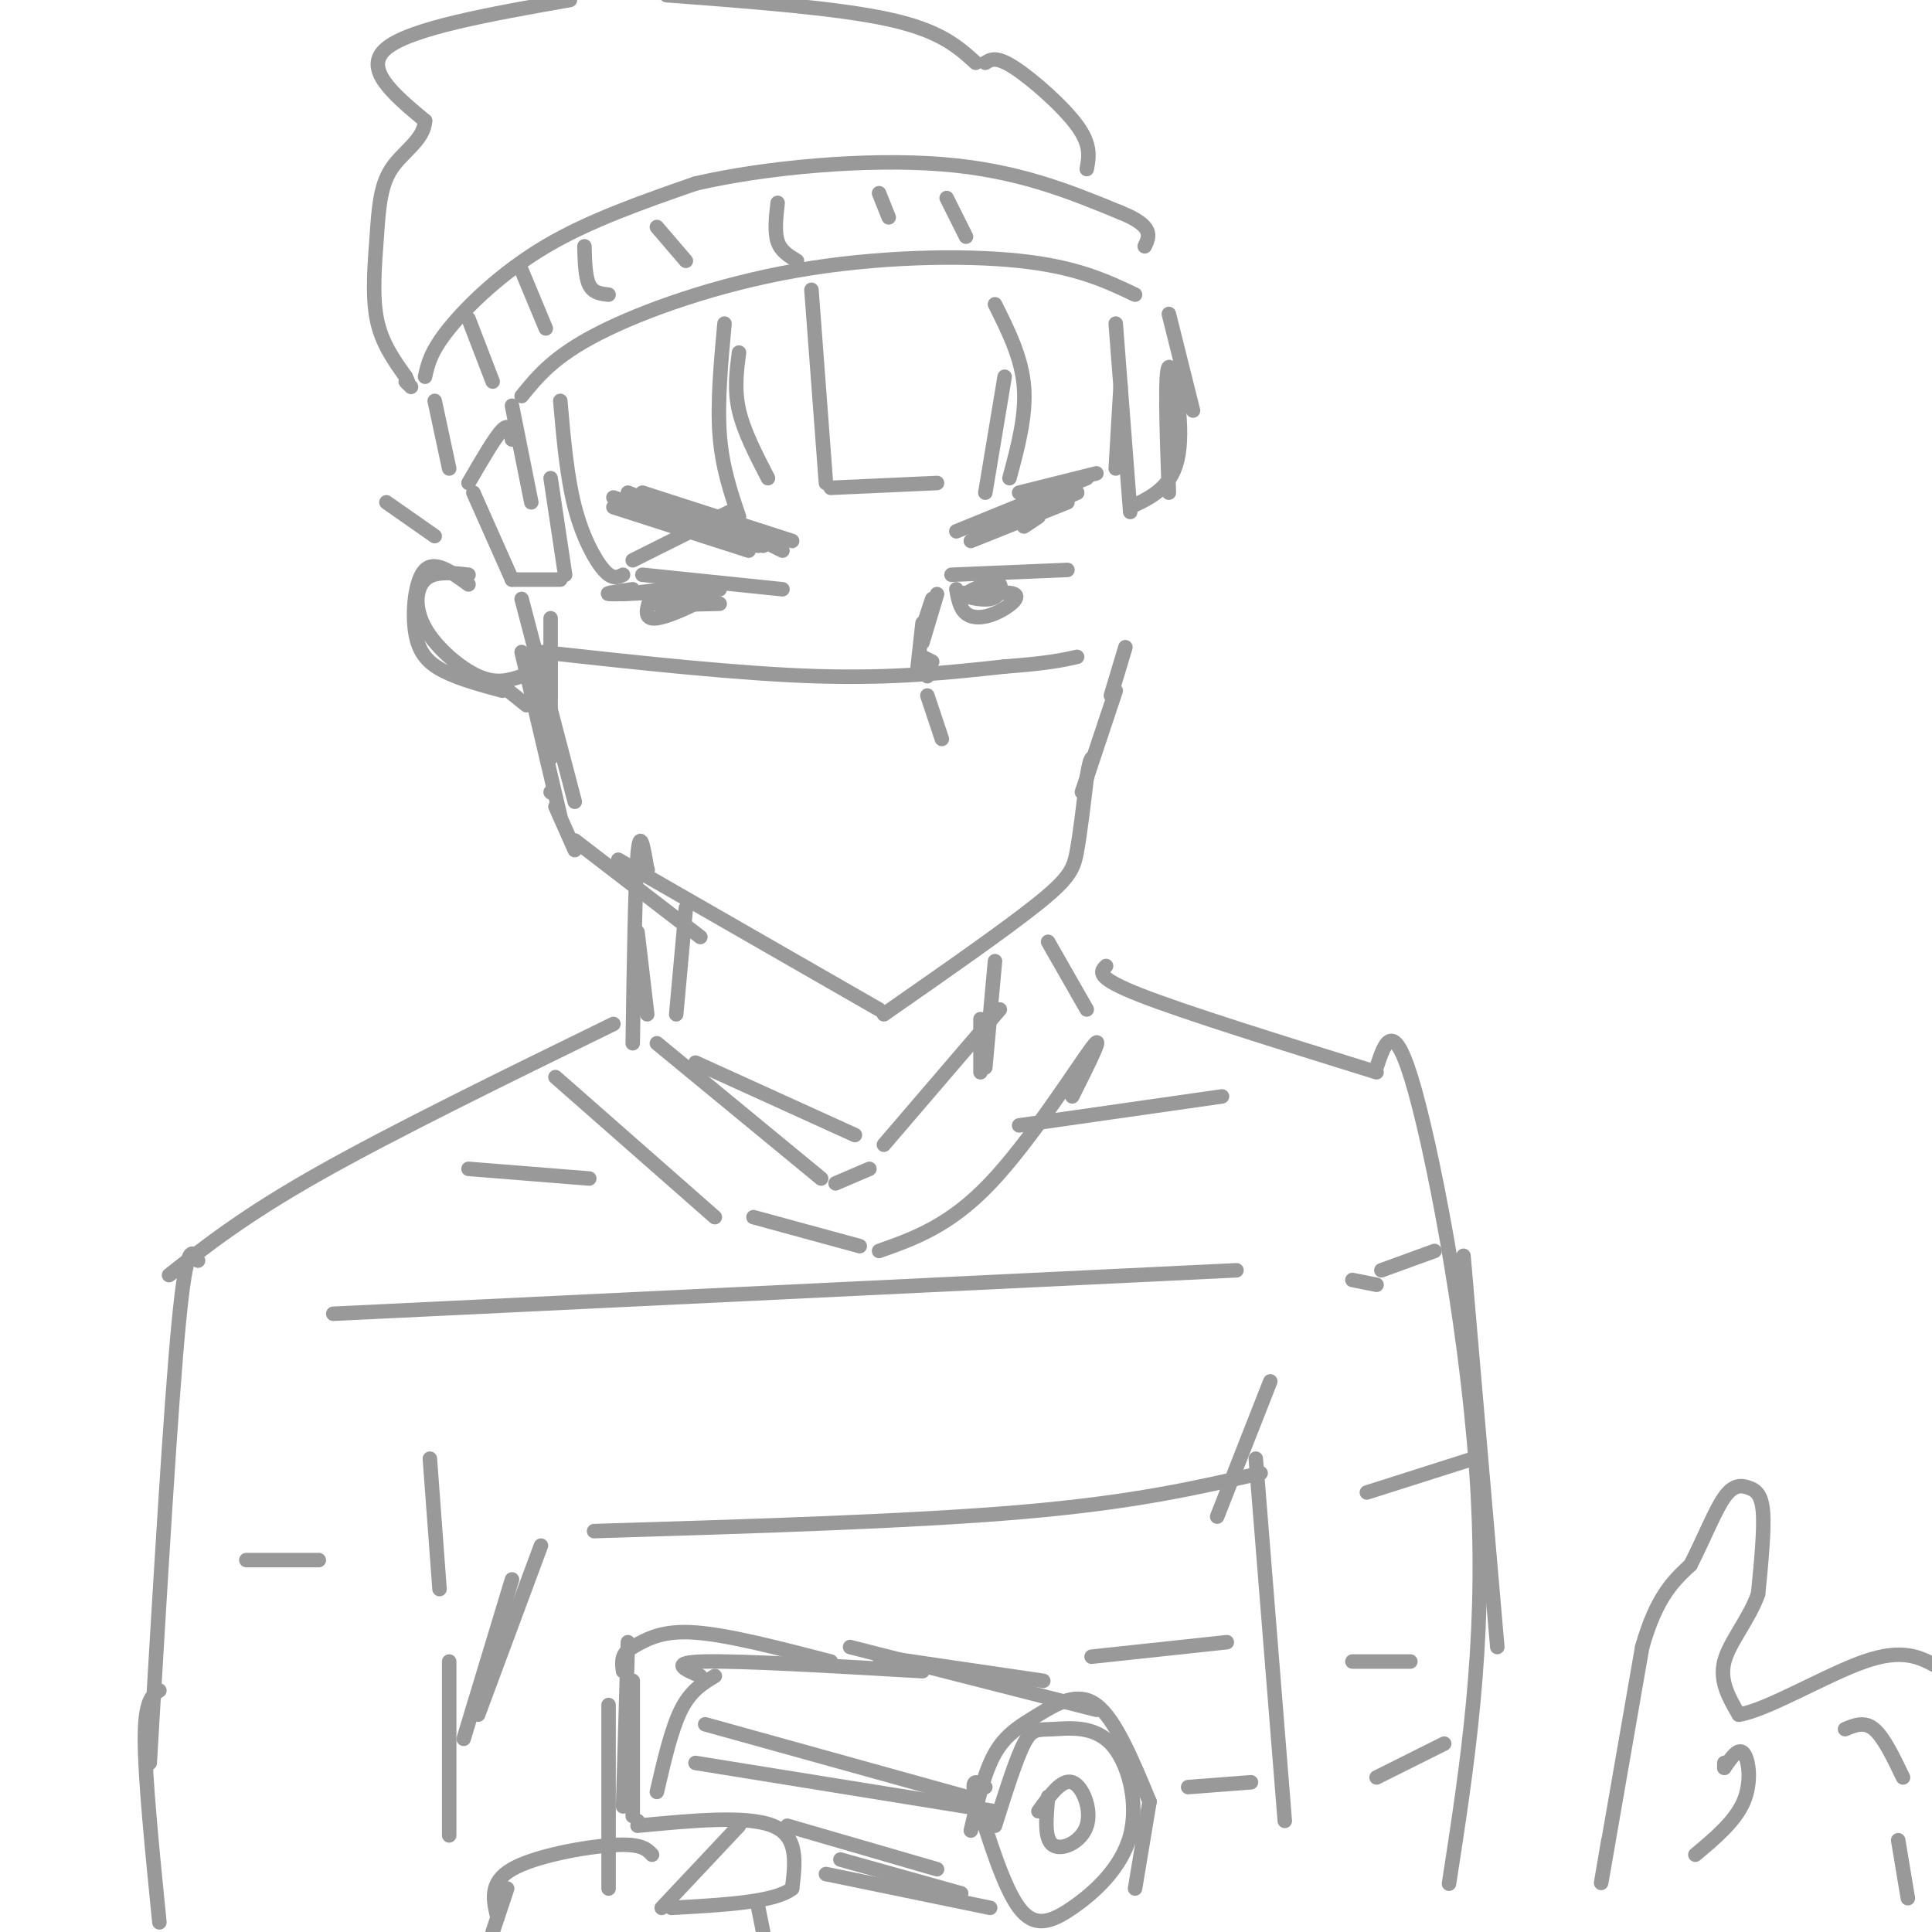 <svg viewBox='0 0 400 400' version='1.1' xmlns='http://www.w3.org/2000/svg' xmlns:xlink='http://www.w3.org/1999/xlink'><g fill='none' stroke='rgb(153,153,153)' stroke-width='3' stroke-linecap='round' stroke-linejoin='round'><path d='M110,104c0.000,0.000 -4.000,-20.000 -4,-20'/><path d='M108,82c3.351,-4.125 6.702,-8.250 16,-13c9.298,-4.750 24.542,-10.125 41,-13c16.458,-2.875 34.131,-3.250 46,-2c11.869,1.250 17.935,4.125 24,7'/><path d='M242,65c0.000,0.000 5.000,20.000 5,20'/><path d='M106,91c-0.250,-1.750 -0.500,-3.500 -2,-2c-1.500,1.500 -4.250,6.250 -7,11'/><path d='M98,102c0.000,0.000 8.000,18.000 8,18'/><path d='M106,120c0.000,0.000 10.000,0.000 10,0'/><path d='M117,119c0.000,0.000 -3.000,-20.000 -3,-20'/><path d='M116,83c0.689,7.867 1.378,15.733 3,22c1.622,6.267 4.178,10.933 6,13c1.822,2.067 2.911,1.533 4,1'/><path d='M131,116c0.000,0.000 20.000,-10.000 20,-10'/><path d='M153,107c-1.750,-5.167 -3.500,-10.333 -4,-17c-0.500,-6.667 0.250,-14.833 1,-23'/><path d='M153,73c-0.500,3.833 -1.000,7.667 0,12c1.000,4.333 3.500,9.167 6,14'/><path d='M168,60c0.000,0.000 3.000,40.000 3,40'/><path d='M172,101c0.000,0.000 22.000,-1.000 22,-1'/><path d='M204,102c0.000,0.000 4.000,-24.000 4,-24'/><path d='M206,63c2.750,5.500 5.500,11.000 6,17c0.500,6.000 -1.250,12.500 -3,19'/><path d='M211,102c0.000,0.000 16.000,-4.000 16,-4'/><path d='M231,97c0.000,0.000 1.000,-17.000 1,-17'/><path d='M231,67c0.000,0.000 3.000,39.000 3,39'/><path d='M234,105c4.444,-2.067 8.889,-4.133 10,-11c1.111,-6.867 -1.111,-18.533 -2,-18c-0.889,0.533 -0.444,13.267 0,26'/><path d='M93,97c0.000,0.000 -3.000,-14.000 -3,-14'/><path d='M88,78c0.578,-2.622 1.156,-5.244 5,-10c3.844,-4.756 10.956,-11.644 20,-17c9.044,-5.356 20.022,-9.178 31,-13'/><path d='M144,38c14.511,-3.356 35.289,-5.244 51,-4c15.711,1.244 26.356,5.622 37,10'/><path d='M232,44c7.000,2.833 6.000,4.917 5,7'/><path d='M97,66c0.000,0.000 5.000,13.000 5,13'/><path d='M108,56c0.000,0.000 5.000,12.000 5,12'/><path d='M121,51c0.083,3.167 0.167,6.333 1,8c0.833,1.667 2.417,1.833 4,2'/><path d='M136,47c0.000,0.000 6.000,7.000 6,7'/><path d='M161,42c-0.333,3.000 -0.667,6.000 0,8c0.667,2.000 2.333,3.000 4,4'/><path d='M182,40c0.000,0.000 2.000,5.000 2,5'/><path d='M196,41c0.000,0.000 4.000,8.000 4,8'/><path d='M225,35c0.467,-2.489 0.933,-4.978 -2,-9c-2.933,-4.022 -9.267,-9.578 -13,-12c-3.733,-2.422 -4.867,-1.711 -6,-1'/><path d='M202,13c-3.667,-3.333 -7.333,-6.667 -18,-9c-10.667,-2.333 -28.333,-3.667 -46,-5'/><path d='M118,0c-16.500,2.917 -33.000,5.833 -38,10c-5.000,4.167 1.500,9.583 8,15'/><path d='M88,25c-0.185,3.970 -4.648,6.394 -7,10c-2.352,3.606 -2.595,8.394 -3,14c-0.405,5.606 -0.973,12.030 0,17c0.973,4.970 3.486,8.485 6,12'/><path d='M84,78c1.000,2.167 0.500,1.583 0,1'/><path d='M85,80c0.000,0.000 0.100,0.100 0.1,0.1'/><path d='M133,102c0.000,0.000 31.000,10.000 31,10'/><path d='M127,105c0.000,0.000 28.000,9.000 28,9'/><path d='M127,103c0.000,0.000 30.000,10.000 30,10'/><path d='M130,102c0.000,0.000 28.000,11.000 28,11'/><path d='M148,107c0.000,0.000 14.000,7.000 14,7'/><path d='M198,110c0.000,0.000 27.000,-11.000 27,-11'/><path d='M201,112c0.000,0.000 20.000,-8.000 20,-8'/><path d='M203,111c0.000,0.000 20.000,-9.000 20,-9'/><path d='M202,110c0.000,0.000 21.000,-8.000 21,-8'/><path d='M212,109c0.000,0.000 3.000,-2.000 3,-2'/><path d='M133,119c0.000,0.000 29.000,3.000 29,3'/><path d='M138,122c0.000,0.000 -9.000,1.000 -9,1'/><path d='M131,122c-3.500,0.500 -7.000,1.000 -4,1c3.000,0.000 12.500,-0.500 22,-1'/><path d='M135,123c-1.044,2.711 -2.089,5.422 1,5c3.089,-0.422 10.311,-3.978 11,-5c0.689,-1.022 -5.156,0.489 -11,2'/><path d='M136,125c0.333,0.333 6.667,0.167 13,0'/><path d='M197,119c0.000,0.000 24.000,-1.000 24,-1'/><path d='M198,122c0.364,1.989 0.727,3.978 2,5c1.273,1.022 3.455,1.078 6,0c2.545,-1.078 5.455,-3.290 4,-4c-1.455,-0.710 -7.273,0.083 -9,0c-1.727,-0.083 0.636,-1.041 3,-2'/><path d='M204,121c1.153,-0.507 2.536,-0.775 3,0c0.464,0.775 0.010,2.593 -2,3c-2.010,0.407 -5.574,-0.598 -6,-1c-0.426,-0.402 2.287,-0.201 5,0'/><path d='M204,123c0.500,-0.167 -0.750,-0.583 -2,-1'/><path d='M194,123c0.000,0.000 -3.000,10.000 -3,10'/><path d='M193,124c0.000,0.000 -2.000,6.000 -2,6'/><path d='M191,129c0.000,0.000 -1.000,9.000 -1,9'/><path d='M112,135c20.500,2.250 41.000,4.500 57,5c16.000,0.500 27.500,-0.750 39,-2'/><path d='M208,138c9.000,-0.667 12.000,-1.333 15,-2'/><path d='M233,134c0.000,0.000 -3.000,10.000 -3,10'/><path d='M231,143c0.000,0.000 -7.000,21.000 -7,21'/><path d='M108,124c0.000,0.000 11.000,42.000 11,42'/><path d='M114,148c0.000,0.000 0.100,0.100 0.1,0.1'/><path d='M114,136c0.000,0.000 0.000,8.000 0,8'/><path d='M114,128c0.000,0.000 0.000,24.000 0,24'/><path d='M108,135c0.000,0.000 8.000,34.000 8,34'/><path d='M115,167c0.000,0.000 4.000,9.000 4,9'/><path d='M119,174c0.000,0.000 26.000,20.000 26,20'/><path d='M128,178c0.000,0.000 54.000,31.000 54,31'/><path d='M183,210c12.667,-8.822 25.333,-17.644 32,-23c6.667,-5.356 7.333,-7.244 8,-11c0.667,-3.756 1.333,-9.378 2,-15'/><path d='M225,161c0.500,-3.167 0.750,-3.583 1,-4'/><path d='M90,111c0.000,0.000 -10.000,-7.000 -10,-7'/><path d='M97,121c-3.470,-2.524 -6.940,-5.048 -9,-3c-2.060,2.048 -2.708,8.667 -2,13c0.708,4.333 2.774,6.381 6,8c3.226,1.619 7.613,2.810 12,4'/><path d='M104,142c0.000,0.000 5.000,4.000 5,4'/><path d='M97,119c-3.530,-0.411 -7.060,-0.821 -9,1c-1.940,1.821 -2.292,5.875 0,10c2.292,4.125 7.226,8.321 11,10c3.774,1.679 6.387,0.839 9,0'/><path d='M110,140c0.000,0.000 4.000,17.000 4,17'/><path d='M191,136c0.000,0.000 1.000,4.000 1,4'/><path d='M191,136c0.000,0.000 2.000,1.000 2,1'/><path d='M192,144c0.000,0.000 3.000,9.000 3,9'/><path d='M114,164c0.000,0.000 0.100,0.100 0.1,0.1'/><path d='M142,188c0.000,0.000 -2.000,22.000 -2,22'/><path d='M134,180c0.000,0.000 0.100,0.100 0.1,0.1'/><path d='M134,180c-0.750,-4.500 -1.500,-9.000 -2,-3c-0.500,6.000 -0.750,22.500 -1,39'/><path d='M132,193c0.000,0.000 2.000,17.000 2,17'/><path d='M136,216c0.000,0.000 34.000,28.000 34,28'/><path d='M173,245c0.000,0.000 7.000,-3.000 7,-3'/><path d='M144,220c0.000,0.000 33.000,15.000 33,15'/><path d='M183,237c0.000,0.000 24.000,-28.000 24,-28'/><path d='M206,199c0.000,0.000 -2.000,22.000 -2,22'/><path d='M203,211c0.000,0.000 0.000,11.000 0,11'/><path d='M217,195c0.000,0.000 8.000,14.000 8,14'/><path d='M201,379c1.387,-6.036 2.774,-12.071 5,-16c2.226,-3.929 5.292,-5.750 9,-8c3.708,-2.250 8.060,-4.929 12,-2c3.940,2.929 7.470,11.464 11,20'/><path d='M238,373c0.000,0.000 -3.000,18.000 -3,18'/><path d='M206,378c2.167,-6.879 4.334,-13.757 6,-17c1.666,-3.243 2.830,-2.849 6,-3c3.170,-0.151 8.347,-0.847 12,3c3.653,3.847 5.783,12.237 4,19c-1.783,6.763 -7.480,11.898 -12,15c-4.520,3.102 -7.863,4.172 -11,0c-3.137,-4.172 -6.069,-13.586 -9,-23'/><path d='M202,372c-1.167,-4.167 0.417,-3.083 2,-2'/><path d='M215,375c2.417,-3.375 4.833,-6.750 7,-6c2.167,0.750 4.083,5.625 3,9c-1.083,3.375 -5.167,5.250 -7,4c-1.833,-1.250 -1.417,-5.625 -1,-10'/><path d='M182,343c0.000,0.000 34.000,5.000 34,5'/><path d='M172,344c-10.583,-2.750 -21.167,-5.500 -28,-6c-6.833,-0.500 -9.917,1.250 -13,3'/><path d='M131,341c-2.500,1.333 -2.250,3.167 -2,5'/><path d='M132,378c11.333,-1.083 22.667,-2.167 28,0c5.333,2.167 4.667,7.583 4,13'/><path d='M164,391c-3.500,2.833 -14.250,3.417 -25,4'/><path d='M157,395c0.000,0.000 1.000,5.000 1,5'/><path d='M126,353c0.000,0.000 0.000,38.000 0,38'/><path d='M129,374c0.000,0.000 1.000,-34.000 1,-34'/><path d='M131,348c0.000,0.000 0.000,28.000 0,28'/><path d='M132,377c0.000,0.000 0.100,0.100 0.1,0.1'/><path d='M137,395c0.000,0.000 16.000,-17.000 16,-17'/><path d='M163,378c0.000,0.000 31.000,9.000 31,9'/><path d='M174,385c0.000,0.000 25.000,7.000 25,7'/><path d='M171,388c0.000,0.000 34.000,7.000 34,7'/><path d='M136,371c1.500,-6.500 3.000,-13.000 5,-17c2.000,-4.000 4.500,-5.500 7,-7'/><path d='M145,347c-3.333,-1.417 -6.667,-2.833 1,-3c7.667,-0.167 26.333,0.917 45,2'/><path d='M144,365c0.000,0.000 62.000,10.000 62,10'/><path d='M146,357c0.000,0.000 54.000,15.000 54,15'/><path d='M176,341c0.000,0.000 51.000,13.000 51,13'/><path d='M229,200c-1.167,1.167 -2.333,2.333 7,6c9.333,3.667 29.167,9.833 49,16'/><path d='M285,221c1.800,-5.444 3.600,-10.889 8,5c4.400,15.889 11.400,53.111 13,84c1.600,30.889 -2.200,55.444 -6,80'/><path d='M303,260c0.000,0.000 7.000,81.000 7,81'/><path d='M127,212c-22.833,11.167 -45.667,22.333 -61,31c-15.333,8.667 -23.167,14.833 -31,21'/><path d='M41,261c-1.167,-2.167 -2.333,-4.333 -4,13c-1.667,17.333 -3.833,54.167 -6,91'/><path d='M333,381c-1.083,6.333 -2.167,12.667 -1,6c1.167,-6.667 4.583,-26.333 8,-46'/><path d='M340,341c3.000,-10.500 6.500,-13.750 10,-17'/><path d='M350,324c2.880,-5.654 5.081,-11.289 7,-14c1.919,-2.711 3.555,-2.499 5,-2c1.445,0.499 2.699,1.285 3,5c0.301,3.715 -0.349,10.357 -1,17'/><path d='M364,330c-1.844,5.267 -5.956,9.933 -7,14c-1.044,4.067 0.978,7.533 3,11'/><path d='M360,355c5.578,-0.778 18.022,-8.222 26,-11c7.978,-2.778 11.489,-0.889 15,1'/><path d='M357,366c0.000,0.000 0.000,-1.000 0,-1'/><path d='M357,366c1.467,-2.133 2.933,-4.267 4,-3c1.067,1.267 1.733,5.933 0,10c-1.733,4.067 -5.867,7.533 -10,11'/><path d='M382,358c2.000,-0.833 4.000,-1.667 6,0c2.000,1.667 4.000,5.833 6,10'/><path d='M393,381c0.000,0.000 2.000,12.000 2,12'/><path d='M263,286c0.000,0.000 -11.000,28.000 -11,28'/><path d='M260,302c0.000,0.000 6.000,75.000 6,75'/><path d='M89,302c0.000,0.000 2.000,27.000 2,27'/><path d='M135,384c-1.111,-1.178 -2.222,-2.356 -8,-2c-5.778,0.356 -16.222,2.244 -21,5c-4.778,2.756 -3.889,6.378 -3,10'/><path d='M105,391c0.000,0.000 -3.000,9.000 -3,9'/><path d='M93,344c0.000,0.000 0.000,36.000 0,36'/><path d='M96,360c0.000,0.000 10.000,-33.000 10,-33'/><path d='M99,355c0.000,0.000 13.000,-35.000 13,-35'/><path d='M33,350c-1.500,1.000 -3.000,2.000 -3,10c0.000,8.000 1.500,23.000 3,38'/><path d='M69,272c0.000,0.000 187.000,-9.000 187,-9'/><path d='M280,265c0.000,0.000 5.000,1.000 5,1'/><path d='M286,263c0.000,0.000 11.000,-4.000 11,-4'/><path d='M51,323c0.000,0.000 15.000,0.000 15,0'/><path d='M123,317c33.000,-1.000 66.000,-2.000 89,-4c23.000,-2.000 36.000,-5.000 49,-8'/><path d='M283,309c0.000,0.000 22.000,-7.000 22,-7'/><path d='M226,343c0.000,0.000 28.000,-3.000 28,-3'/><path d='M246,370c0.000,0.000 13.000,-1.000 13,-1'/><path d='M280,344c0.000,0.000 12.000,0.000 12,0'/><path d='M285,368c0.000,0.000 14.000,-7.000 14,-7'/><path d='M253,227c0.000,0.000 -42.000,6.000 -42,6'/><path d='M97,242c0.000,0.000 25.000,2.000 25,2'/><path d='M115,223c0.000,0.000 33.000,29.000 33,29'/><path d='M156,252c0.000,0.000 22.000,6.000 22,6'/><path d='M182,259c7.289,-2.578 14.578,-5.156 23,-14c8.422,-8.844 17.978,-23.956 21,-28c3.022,-4.044 -0.489,2.978 -4,10'/></g>
</svg>